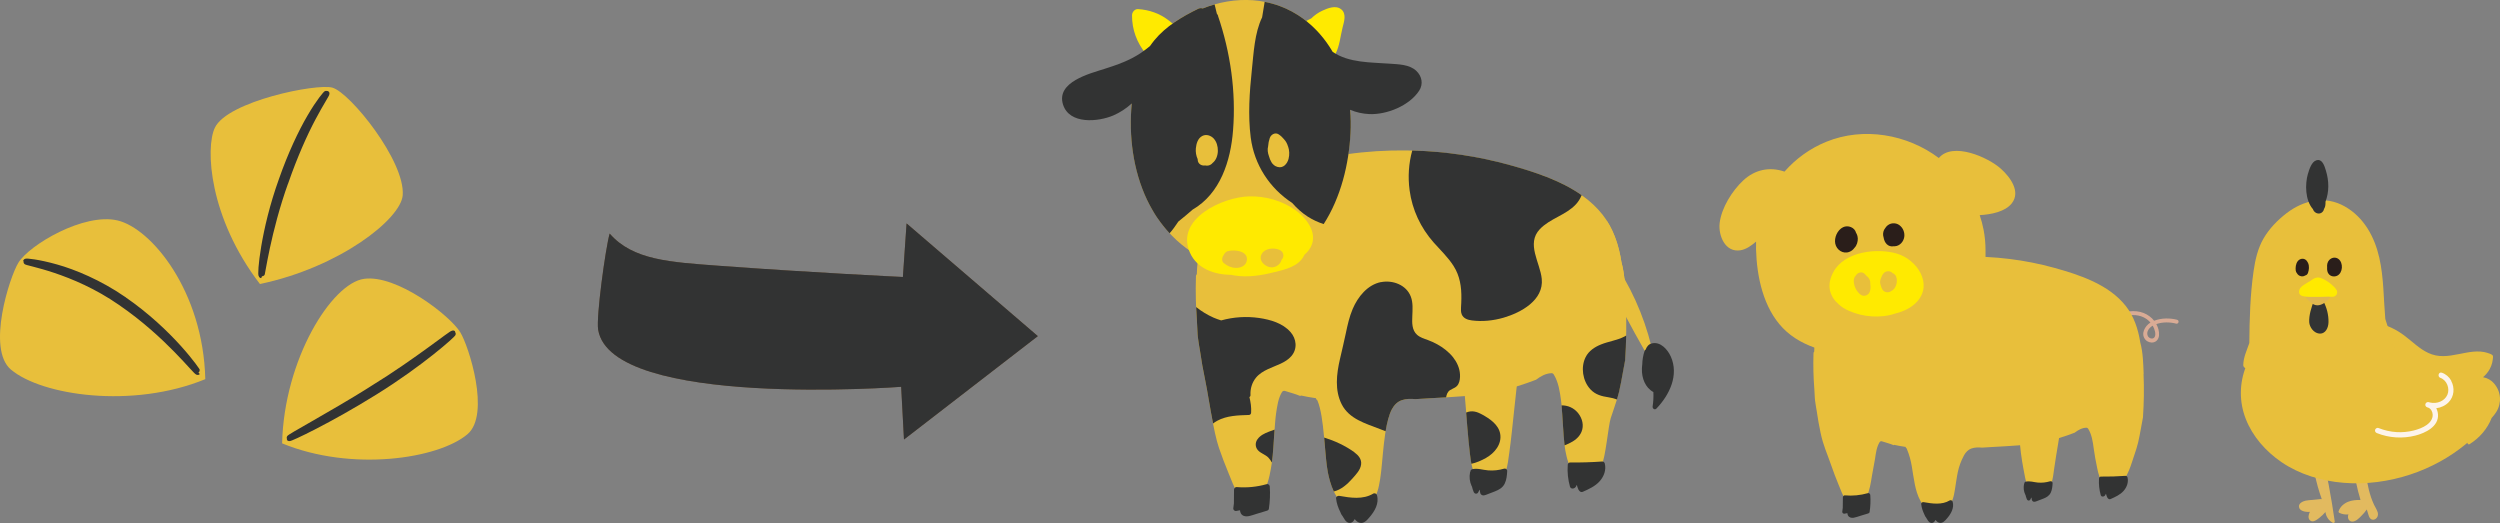 <?xml version="1.0" encoding="UTF-8"?><svg id="_レイヤー_2" xmlns="http://www.w3.org/2000/svg" viewBox="0 0 434.13 90.82"><rect x="0" y="0" width="434.13" height="90.82" fill="#808080" stroke="none"/><defs><style>.cls-1{fill:#7a5a37;}.cls-2{fill:#e0b74f;}.cls-3{fill:#e8bf3b;}.cls-4{fill:#ffea00;}.cls-5{stroke:#323333;stroke-miterlimit:10;}.cls-5,.cls-6{fill:#323333;}.cls-7{fill:#2a1e1a;}.cls-8{fill:#fdf4eb;}.cls-9{fill:#d9ab95;}.cls-10{fill:#e2ba5f;}</style></defs><g id="_レイヤー_1-2"><path class="cls-3" d="M57.72,15.22c-2.74-.77-18.19,2.36-20.4,6.94-1.7,3.51-1.03,15.63,7.82,27.16,13.9-2.92,24.46-11.3,24.79-15.4.47-5.92-9.13-17.83-12.21-18.7Z"/><path class="cls-5" d="M49.62,31.5c-3.16,8.79-4.07,16.33-4.21,16.31-.28,0,.31-7.7,3.5-16.56,1.55-4.43,3.37-8.3,4.93-10.95,1.55-2.66,2.8-4.12,2.87-4.07.1.07-.98,1.63-2.4,4.33-1.43,2.69-3.15,6.55-4.68,10.94Z"/><path class="cls-3" d="M3.2,45.61c1.93-3.11,11.39-8.7,17.21-7.33,5.88,1.38,14.88,12.28,15.24,27.56-12.67,5.21-28.43,2.83-33.75-1.66-4.26-3.59-.23-16.1,1.3-18.57Z"/><path class="cls-5" d="M21.38,51.93c8.38,5.75,13.08,12.66,12.97,12.68-.22.23-5.15-6.41-13.39-12.06-8.25-5.74-16.55-6.9-16.45-7.13,0-.08,2.06.08,5.24.98,3.18.89,7.45,2.67,11.63,5.52Z"/><path class="cls-3" d="M79.93,57.7c-1.84-2.96-11.06-10.07-16.71-9.28-5.65.79-13.89,14-14.23,28.57,12.08,4.97,27.1,2.7,32.18-1.58,4.06-3.43.22-15.35-1.24-17.7Z"/><path class="cls-5" d="M64.76,67.45c-7.91,4.93-14.64,8.44-14.53,8.65.07.14,6.95-3.08,14.91-8.04,7.97-4.95,13.66-10.04,13.54-10.17-.14-.18-6,4.63-13.93,9.56Z"/><path class="cls-1" d="M156.79,48.11l.64-9.31,22.79,19.57-23.24,17.95-.49-9.15s-50.4,3.83-52.62-9.93c-.36-2.22,1.28-14.14,2-16.68,4.02,4.63,10.52,4.96,18.94,5.59,15.64,1.17,31.98,1.95,31.98,1.95Z"/><path class="cls-6" d="M156.79,48.11l.64-9.31,22.79,19.57-23.24,17.95-.49-9.15s-50.4,3.83-52.62-9.93c-.36-2.22,1.28-14.14,2-16.68,4.02,4.63,10.52,4.96,18.94,5.59,15.64,1.17,31.98,1.95,31.98,1.95Z"/><path class="cls-9" d="M378.08,55.53c-1.3-.33-2.75-.32-4.01.17-.23-.29-.5-.56-.79-.77-1.33-1.01-3.12-1.12-4.66-.59-.41.14-.24.81.18.66,1.29-.45,2.77-.41,3.93.38.26.18.49.39.7.63-.97.61-1.76,1.99-.85,3,.35.38.92.56,1.42.43.57-.15.88-.65.92-1.22.05-.67-.14-1.34-.47-1.94,1.09-.39,2.38-.36,3.44-.08.43.11.61-.55.18-.66ZM373.86,56.62c.27.49.58,1.34.31,1.88-.27.52-1.02.27-1.21-.18-.28-.65.18-1.32.71-1.67.05-.03.1-.06.16-.09.01.02.02.03.03.05Z"/><path class="cls-3" d="M357.39,70.38c-1.87-.43-3.87-.83-5.68.21-1.83,1.04-1.18,3.92-.97,6.26.24,2.64.53,4,.93,6.11.23,1.21.92,2.53,1.95,2.26.4.06.83.05,1.14.02,1.58-.16,1.71-2.15,1.95-3.86.43-3.02.92-5.45,1.49-9.47.13-.88-.38-1.42-.82-1.52Z"/><path class="cls-3" d="M372.25,64.92c-.07-1.78-.11-3.7-.59-5.46-.36-2.33-1.11-4.55-2.52-6.33-2.94-3.73-8-5.4-12.41-6.62-10.05-2.78-21.52-2.72-31.34,1.03-.42.16-.82.33-1.22.52-2.04.75-3.65,1.92-4.92,3.38-1.43,1.45-2.56,3.2-3.3,5.28-.26.74-.46,1.5-.59,2.26-.11.06-.17.17-.19.31-.08.59-.12,1.19-.13,1.78-.07.06-.12.14-.12.25-.07,2.11-.02,4.22.15,6.33.02.49.05.98.08,1.46,0,.12.02.24.03.36.08.64.19,1.28.3,1.92.18,1.25.4,2.5.66,3.73.48,2.28,1.1,3.49,1.86,5.69.38,1.11.8,2.21,1.25,3.3.4.96.76,2,1.32,2.88.53.83,1.45,1.34,2.39.81.42-.24.7-.58.88-.98.13-.18.23-.38.32-.57.51-1.11.71-2.38.9-3.58.21-1.35.34-1.68.55-3.03.14-.95.27-2.03.79-2.86.08-.12.24-.2.38-.15.69.23,1.42.4,2.09.69,0-.03.01-.06.02-.08.67.15,1.36.27,2.05.37,0,.04,0,.09,0,.13.08.03.14.09.18.19.95,2.27.9,3.77,1.39,6.15.36,1.79,1.18,4.44,3.33,4.71.86.11,1.78-.2,2.42-.78.85-.77,1.04-1.94,1.22-3.02.39-2.32.43-3.78,1.57-5.91.3-.55.72-1,1.33-1.21.58-.2,1.22-.19,1.83-.14.6-.04,1.19-.07,1.77-.11,3.03-.18,6.1-.27,9.08-.9,1.78-.38,3.51-.93,5.2-1.58.61-.46,1.27-.85,2.06-.87.12,0,.23.07.29.17.65,1.04.82,2.33.98,3.52.19,1.41.3,1.81.57,3.21.19,1,.46,2.16,1.2,2.91.51.52,1.33.79,2.03.55.71-.25,1.22-.92,1.6-1.54.53-.87.91-1.83,1.22-2.8.61-1.88,1-2.79,1.35-4.73.18-1.02.39-2.05.57-3.08.17-2.51.21-5.03.1-7.55Z"/><path class="cls-3" d="M347.49,29.33c-2.25-2.04-8.41-4.75-10.81-1.89-5.49-4.13-13.09-5.45-19.54-2.82-2.83,1.15-5.3,2.95-7.26,5.18-2.58-.89-5.13-.35-7.15,1.52-1.93,1.79-3.8,4.78-4.11,7.42-.25,2.18.97,5.15,3.62,4.72,1.03-.17,1.91-.83,2.71-1.51-.02.44-.02.89-.01,1.34.13,4.76,1.26,10.16,4.66,13.68,1.76,1.82,4.01,2.96,6.41,3.7,1.78.84,3.75,1.31,5.73,1.46.53.04,1.07.05,1.6.05,3.37.47,6.98-.27,10.12-1.38,2.91-1.03,5.51-2.69,7.45-4.99.32-.3.61-.61.89-.94,2.04-2.41,2.9-5.51,2.91-8.7.08-.89.11-1.79.08-2.69,0-1.22-.11-2.43-.34-3.6-.17-.86-.39-1.7-.67-2.52,2.02-.12,4.42-.59,5.57-2.05,1.61-2.05-.31-4.58-1.85-5.97Z"/><path class="cls-7" d="M322.6,41.34c-.02-.33-.12-.64-.29-.91-.23-.94-1.4-1.39-2.26-.97-.98.47-1.57,1.81-1.35,2.86.23,1.09,1.36,1.85,2.46,1.41.36-.14.65-.38.86-.68.43-.42.62-1.11.59-1.7Z"/><path class="cls-7" d="M329.87,39.12c-.71-.53-1.69-.45-2.29.21-.07.08-.14.17-.2.27-.08.1-.15.2-.21.32-.2.43-.22.9-.08,1.31.14.93.76,1.72,1.79,1.53.06,0,.13,0,.19,0,.85-.06,1.49-.81,1.61-1.62.11-.74-.2-1.56-.81-2.01Z"/><path class="cls-4" d="M329.45,44.05c-3.53-1.04-9.13-.39-11.07,3.17-1.29,2.36-.63,4.31.96,5.66.47.44,1.05.81,1.71,1.08.01,0,.03.01.05.02,2.36,1.08,5.52,1.33,8,.47,1.5-.37,2.85-1.03,3.78-2.04,2.87-3.13-.04-7.35-3.43-8.35Z"/><path class="cls-3" d="M324.77,49.32c.03-.33-.03-.67-.22-.97-.11-.18-.26-.33-.43-.44-.09-.12-.19-.23-.3-.34-.53-.51-1.25-.24-1.57.29-.21.22-.33.52-.34.84-.02.92.42,1.82,1.11,2.41.62.54,1.54.17,1.72-.59.1-.4.1-.81.03-1.2Z"/><path class="cls-3" d="M329.28,48.04c-.12-.29-.35-.51-.62-.61-.39-.45-1.18-.43-1.56.02-.22.26-.37.55-.46.86-.06.12-.1.25-.13.39-.06.28-.02.57.08.83.06.27.16.53.31.77.3.49,1.09.61,1.53.23.8-.34,1.18-1.63.84-2.48Z"/><path class="cls-6" d="M324.78,85.97c-.02-.22-.21-.4-.43-.33-1.3.37-2.65.5-3.99.38-.19-.02-.34.17-.34.34,0,.61-.01,1.22-.02,1.83l-.09.68c-.02.17.18.36.34.34.19-.02.37-.06.55-.1.01.14.04.28.11.41.2.36.6.45.98.39.41-.07.81-.23,1.21-.35.44-.13.88-.27,1.32-.4.1-.03.22-.12.24-.24.15-.98.19-1.97.12-2.95Z"/><path class="cls-6" d="M339.07,87.11c-.06-.21-.31-.32-.5-.21-1.36.82-3.04.56-4.52.3-.2-.04-.46.09-.43.33.06.64.28,1.25.56,1.83.06.19.16.37.29.52.1.18.21.35.32.52.23.35.63.56,1.01.29.13-.1.22-.25.31-.4.17.23.39.43.67.49.56.13.96-.34,1.29-.72.71-.81,1.32-1.85,1.01-2.96Z"/><path class="cls-6" d="M369.44,82.88c-.04-.14-.18-.26-.33-.25-1.42.1-2.85.15-4.28.13-.23,0-.34.18-.33.35-.07.97.04,1.94.3,2.87.04.15.18.25.33.25.19,0,.35-.09.45-.25.05-.07.07-.15.11-.23.02.02.03.04.04.07.03.07.04.16.07.24.06.2.14.4.31.54.13.11.27.12.42.05.81-.36,1.66-.74,2.25-1.42.56-.64.88-1.51.66-2.36Z"/><path class="cls-6" d="M356.02,83.57c-.7.21-1.41.29-2.14.23-.71-.06-1.4-.33-2.12-.15-.12.03-.25.17-.24.31-.02.03-.04.06-.04.09-.13.63-.06,1.26.21,1.84,0,.02.03.03.04.05.06.25.13.5.24.75.13.31.5.31.63,0,.03-.06.05-.13.09-.19.03-.04.07-.07.1-.11,0,.08,0,.19.01.25.01.13.05.26.14.36.25.26.58.09.86-.02.33-.13.67-.25,1-.38.55-.21,1.04-.49,1.31-1.04.25-.52.3-1.1.33-1.67.01-.21-.22-.38-.41-.32Z"/><path class="cls-3" d="M287.24,62.27c-1.09-5.55-3.22-10.9-6.25-15.68-.67-1.05-1.38-2.08-2.14-3.07.02-.23-.14-.38-.33-.42-.11-.15-.23-.3-.34-.44-.31-.39-.86.16-.55.55.14.18.28.36.42.54-.2,1.51.17,2.99.76,4.39.69,1.64,1.58,3.2,2.41,4.77,1.72,3.25,3.49,6.47,5.31,9.66.23.4.79.12.71-.3Z"/><path class="cls-6" d="M290.12,61.88c-.54-1.19-1.78-2.6-3.26-2.25-.59.14-.9.57-1.09,1.08-.08.04-.14.11-.18.21-.26.77-.39,1.57-.41,2.37-.03.27-.06.53-.06.8-.04,1.57.58,3.23,1.99,3.99.04.83,0,1.67-.13,2.5-.05.35.35.68.65.38,2.29-2.38,3.96-5.83,2.49-9.09Z"/><path class="cls-4" d="M204.65,5.46c-.26-.78-1.08-1.43-1.7-1.91-1.55-1.21-3.37-1.84-5.32-1.97-.57-.04-1.04.51-1.05,1.05-.02,2.53.85,4.83,2.46,6.78.31.38.7.42,1.03.27,1.42.7,2.79-1.08,3.69-2.05.57-.62,1.19-1.25.88-2.16Z"/><path class="cls-4" d="M232.89,1.61c-.93-.75-2.32-.19-3.27.25-.73.34-1.36.79-1.91,1.33-1.67.76-3.14,2.04-1.74,3.81.85,1.08,2.16,2.01,3.3,2.76.95.63,2.09.67,2.67-.46.68-1.31.84-3.08,1.2-4.51.25-1.01.74-2.39-.25-3.19Z"/><path class="cls-3" d="M262.98,59.74c-2.43-.55-5.03-1.08-7.4.27-2.39,1.36-1.54,5.1-1.26,8.15.32,3.43.69,9.68,1.21,12.43.3,1.58,1.2,3.3,2.54,2.95.52.08,1.08.07,1.49.03,2.06-.21,2.23-2.8,2.54-5.03.56-3.93,1.2-11.57,1.94-16.81.16-1.15-.49-1.85-1.07-1.98Z"/><path class="cls-3" d="M282.34,52.63c-.1-2.31-.15-4.82-.77-7.11-.46-3.04-1.45-5.92-3.28-8.24-3.83-4.86-10.42-7.03-16.16-8.62-13.09-3.62-28.03-3.54-40.81,1.34-.54.21-1.07.43-1.59.67-2.66.97-4.76,2.5-6.41,4.4-1.87,1.89-3.34,4.17-4.3,6.88-.34.96-.6,1.95-.77,2.95-.14.07-.23.23-.25.4-.1.77-.15,1.54-.17,2.32-.09.07-.15.18-.15.32-.09,2.75-.02,5.5.19,8.24.02.64.06,1.28.1,1.9.01.16.03.31.04.47.11.84.24,1.67.39,2.5.23,1.63.52,3.25.86,4.86.63,2.96,1.43,9.02,2.42,11.88.5,1.45,1.04,2.88,1.63,4.3.52,1.25.99,2.61,1.72,3.75.69,1.09,1.88,1.74,3.11,1.06.55-.31.91-.76,1.15-1.27.16-.24.3-.5.42-.75.67-1.45.93-3.1,1.17-4.66.27-1.76.45-6.65.71-8.41.19-1.23.36-2.64,1.03-3.73.1-.16.31-.26.49-.2.9.29,1.85.52,2.73.9,0-.04.01-.07.02-.11.88.19,1.77.35,2.67.48,0,.06,0,.11.01.17.1.04.19.12.24.24,1.24,2.95,1.18,9.38,1.81,12.48.47,2.33,1.54,5.79,4.33,6.13,1.13.14,2.31-.26,3.15-1.01,1.11-1,1.35-2.52,1.59-3.93.51-3.03.56-9.39,2.05-12.16.39-.72.94-1.31,1.73-1.58.75-.26,1.58-.25,2.39-.18.78-.05,1.55-.09,2.31-.14,3.95-.24,7.94-.35,11.83-1.18,2.31-.49,4.57-1.21,6.77-2.05.79-.6,1.65-1.1,2.69-1.14.16,0,.3.09.38.22.84,1.35,1.07,3.04,1.28,4.59.25,1.84.39,6.82.74,8.65.25,1.3.59,2.81,1.56,3.79.67.67,1.73,1.03,2.64.71.93-.33,1.59-1.19,2.08-2,.69-1.13,1.18-6.86,1.59-8.12.8-2.44,1.31-3.63,1.76-6.15.24-1.33.51-2.67.74-4.01.22-3.27.27-6.55.13-9.83Z"/><path class="cls-6" d="M220.51,84.51c-.02-.28-.27-.52-.57-.43-1.69.48-3.45.65-5.2.5-.24-.02-.44.22-.45.45,0,.79-.01,1.59-.02,2.38l-.11.88c-.03.22.23.47.45.45.24-.03.48-.07.72-.13.01.18.05.37.14.53.26.47.78.59,1.27.51.53-.09,1.06-.3,1.57-.45.57-.17,1.15-.35,1.72-.52.14-.04.29-.16.31-.31.19-1.28.25-2.56.16-3.85Z"/><path class="cls-6" d="M239.12,85.99c-.08-.27-.41-.42-.66-.27-1.77,1.07-3.95.73-5.88.39-.26-.05-.6.12-.57.43.08.83.36,1.63.74,2.38.08.25.2.48.37.68.13.23.27.45.42.67.3.45.82.73,1.31.38.17-.12.29-.33.4-.51.22.3.51.55.87.64.73.18,1.25-.44,1.68-.94.92-1.06,1.72-2.42,1.31-3.86Z"/><path class="cls-6" d="M278.67,80.47c-.05-.18-.24-.34-.43-.33-1.85.13-3.71.19-5.57.17-.3,0-.44.23-.43.46-.09,1.26.05,2.53.39,3.74.06.19.23.32.43.33.25,0,.45-.12.59-.32.06-.09.09-.2.14-.3.02.03.04.05.06.09.04.1.06.21.09.31.08.27.19.52.4.7.17.14.35.16.54.07,1.05-.46,2.16-.97,2.93-1.85.73-.84,1.15-1.96.86-3.07Z"/><path class="cls-6" d="M261.2,81.38c-.91.27-1.84.38-2.79.3-.92-.07-1.83-.42-2.76-.2-.16.04-.32.23-.31.41-.02.04-.05.07-.06.12-.17.81-.07,1.64.27,2.39.01.02.03.04.05.06.08.33.17.66.31.97.17.4.65.41.82,0,.03-.08.07-.17.12-.24.03-.05.09-.1.13-.14-.01.1,0,.24.02.33.02.17.06.34.18.47.33.34.76.12,1.12-.02.43-.17.87-.33,1.3-.5.71-.28,1.36-.64,1.7-1.36.33-.68.39-1.44.43-2.18.01-.28-.28-.49-.54-.41Z"/><path class="cls-3" d="M229.11,5.81c-4.14-4.65-9.92-6.58-16.03-5.54-1.46.25-2.88.65-4.22,1.19-.24-.08-.51-.08-.8.06-2.8,1.37-5.58,3.02-7.59,5.45-1.96,2.37-3.06,5.29-3.58,8.3-1.1,6.41-.51,13.45,2.28,19.38,2.47,5.25,6.97,9.73,12.63,11.34,5.89,1.67,12.26,0,16.27-4.68,4.22-4.92,6.1-11.84,6.44-18.21.33-6.2-1.21-12.59-5.4-17.3Z"/><path class="cls-6" d="M211.54,2.78c-.05-.16-.14-.29-.23-.4-.13-.54-.25-1.07-.39-1.61-.7.2-1.39.43-2.06.7-.24-.08-.51-.08-.8.06-2.8,1.37-5.58,3.02-7.59,5.45-.27.33-.52.66-.76,1.01-.51.42-1.03.82-1.58,1.19-1.95,1.32-4.1,2.07-6.33,2.78-2.56.82-8.45,2.28-7.2,6.21,1.11,3.48,6.11,2.99,8.7,1.89,1.22-.52,2.29-1.24,3.23-2.1-.54,5.65.23,11.59,2.63,16.69.14.3.29.59.44.88.06.11.12.22.18.33.09.17.19.35.29.52.08.14.17.28.25.43.08.13.15.25.23.38.11.17.21.34.32.5.04.06.08.12.12.17.64.93,1.34,1.82,2.11,2.65.29-.32.55-.65.78-.97.25-.36.5-.72.75-1.08,0,0,.01,0,.02-.01.82-.66,1.65-1.34,2.45-2.05,4.8-2.78,6.61-8.45,7.02-13.77.53-6.7-.45-13.51-2.61-19.86Z"/><path class="cls-6" d="M245.93,12.29c-1.18-1.1-3.05-1.12-4.56-1.23-3.36-.25-7.12-.12-9.96-2.06-.65-1.12-1.41-2.19-2.29-3.18-2.62-2.94-5.9-4.8-9.51-5.5-.15.9-.29,1.79-.44,2.69-1.32,2.72-1.47,6.21-1.78,9.1-.41,3.86-.69,7.9-.2,11.76.61,4.76,3.3,8.83,7.2,11.37.79.9,1.68,1.72,2.71,2.38.85.54,1.78.98,2.76,1.29,2.98-4.63,4.38-10.4,4.66-15.79.07-1.35.05-2.71-.07-4.06,1.05.45,2.19.7,3.33.75,3.02.13,6.95-1.44,8.66-4.06.75-1.15.49-2.53-.51-3.46Z"/><path class="cls-3" d="M210.78,24.07c-.51-.54-1.31-.82-2-.46-.78.4-1.04,1.34-1.12,2.16-.06.61.05,1.3.32,1.87,0,.03,0,.07,0,.1.03.76.72,1.09,1.3.99.29.07.61.05.92-.12.15-.08.27-.19.37-.31,1.19-.93,1.18-3.18.2-4.23Z"/><path class="cls-3" d="M223.67,25.44c-.14-.48-.37-.91-.68-1.24-.27-.33-.58-.63-.95-.87-.6-.4-1.33.03-1.54.63-.16.46-.26.96-.29,1.46-.15.52-.06,1.15.15,1.71.1.37.24.72.43,1.04.22.37.57.68.98.79.03.01.06.03.09.03.97.28,1.67-.54,1.9-1.4.19-.74.15-1.48-.08-2.16Z"/><path class="cls-4" d="M224.9,36.46c-2.29-1.63-5.16-2.42-7.96-2.36-4.56.1-12.94,3.89-10.3,9.79,1.26,2.81,4.28,3.81,7.15,3.84.2.04.39.08.55.1,2.31.39,4.67,0,6.92-.56,1.95-.48,4.31-.99,5.24-2.99,0-.02.01-.04.02-.05.3-.25.57-.53.8-.85,1.83-2.57-.28-5.4-2.42-6.93Z"/><path class="cls-3" d="M213.21,43.61c-.32.09-.59.37-.72.69-.32.4-.4,1.06.05,1.41.6.48,1.25.78,2.03.81.75.03,1.65-.28,1.89-1.07.57-1.84-2.06-2.18-3.25-1.84Z"/><path class="cls-3" d="M222.82,44.08c-.11-.38-.38-.59-.73-.73-.91-.37-2.4-.23-2.96.69-.75,1.21.65,2.47,1.84,2.38.77-.06,1.42-.63,1.59-1.32.27-.24.36-.68.27-1.02Z"/><path class="cls-6" d="M258.05,79.52c1.48-.83,2.78-2.39,2.46-4.19-.29-1.61-1.81-2.61-3.14-3.35-.88-.49-1.76-.76-2.74-.35,0,0-.02,0-.03.01.25,3.21.55,6.92.91,8.9.86-.18,1.77-.59,2.53-1.01Z"/><path class="cls-3" d="M276.82,49.11c1.02.9,2.23,1.7,3.44,2.31.68.34,1.37.48,2.04.37-.08-2.07-.19-4.26-.74-6.27-.4-2.59-1.17-5.05-2.52-7.16-1.21,1.08-2.3,2.29-3.24,3.62-.78,1.11-1.29,2.34-1.06,3.72.23,1.35,1.06,2.52,2.07,3.41Z"/><path class="cls-6" d="M224.08,57.64c-1.35-1.53-3.47-2.13-5.41-2.42-2.21-.32-4.46-.18-6.61.42-.44-.14-.89-.29-1.32-.48-1.09-.48-2.1-1.1-3.03-1.84.04.95.09,1.9.16,2.84.02.64.06,1.28.1,1.9.01.16.03.31.04.47.11.84.24,1.67.39,2.5.23,1.63.52,3.25.86,4.86.39,1.85.85,4.91,1.39,7.65.23-.18.47-.33.72-.47,1.67-.91,3.66-.95,5.5-1.01.22,0,.38-.17.39-.39.06-.94-.08-1.85-.3-2.73.12-.05.2-.16.19-.33-.06-1.09.26-2.17.95-3.02.55-.68,1.3-1.12,2.08-1.49,1.37-.65,3.05-1.07,4.07-2.26,1.09-1.28.9-2.99-.17-4.21Z"/><path class="cls-6" d="M271.17,70.4c.17,1.87.3,5.04.52,6.94.25-.1.5-.21.74-.32.93-.43,1.79-1.05,2.2-2.03.46-1.09.15-2.32-.57-3.23-.77-.96-1.81-1.37-2.89-1.37Z"/><path class="cls-6" d="M245.24,26.14c-.62,2.23-.77,4.59-.46,6.9.46,3.41,1.92,6.51,4.19,9.08,1.18,1.33,2.5,2.57,3.46,4.09,1.09,1.72,1.37,3.62,1.34,5.63,0,.5-.03,1-.06,1.49-.02.43-.04.87.13,1.28.3.7,1.04.94,1.74,1.03,1.84.24,3.76.04,5.54-.48,3.03-.89,6.96-3.03,6.61-6.72-.27-2.83-2.74-6.11-.34-8.64,1.76-1.86,4.49-2.42,6.25-4.3.45-.48.78-1.02,1.01-1.61-3.69-2.6-8.33-4.08-12.52-5.24-5.41-1.5-11.13-2.36-16.89-2.51Z"/><path class="cls-6" d="M218.37,76.27c-.42.58-.42,1.34.05,1.89.51.59,1.32.76,1.85,1.32.23.25.42.53.59.83,0-.03.01-.07.02-.1.17-1.13.31-3.55.45-5.61-.34.12-.67.24-1,.37-.73.28-1.49.64-1.96,1.3Z"/><path class="cls-6" d="M282.21,62.46c.1-1.4.15-2.8.18-4.19-.11.07-.22.13-.34.19-1.26.65-2.71.82-4.02,1.35-1.1.44-2.13,1.11-2.68,2.2-.45.89-.57,1.91-.43,2.89.15,1,.57,1.97,1.26,2.71.86.93,1.96,1.21,3.18,1.39.51.08.98.2,1.43.37.26-.85.48-1.73.69-2.89.24-1.33.51-2.67.74-4.01Z"/><path class="cls-6" d="M239.82,48.98c-2.35.46-4.03,2.57-4.92,4.66-.58,1.36-.9,2.81-1.2,4.25-.31,1.5-.68,2.99-1.02,4.49-.59,2.58-.93,5.38.31,7.83,1.3,2.56,4.16,3.33,6.65,4.3.32.13.65.25.97.38.25-1.51.59-2.87,1.09-3.82.39-.72.94-1.31,1.73-1.58.75-.26,1.58-.25,2.39-.18.78-.05,1.55-.09,2.31-.14.99-.06,1.99-.11,2.99-.17.09-.53.27-1.01.71-1.27.54-.33,1.08-.42,1.41-1.03.27-.5.32-1.13.29-1.69-.06-1.1-.53-2.11-1.2-2.97-.75-.94-1.73-1.69-2.78-2.27-.51-.28-1.05-.52-1.59-.72-.65-.24-1.36-.44-1.89-.92-.91-.81-.87-2.11-.82-3.23.04-1.12.15-2.32-.26-3.39-.77-2.04-3.14-2.92-5.17-2.52Z"/><path class="cls-6" d="M235.2,78.54c-1.58-1.14-3.4-1.98-5.26-2.56.21,2.29.35,4.57.65,6.07.2,1,.52,2.21,1.03,3.3,1.27-.31,2.34-1.25,3.21-2.23.62-.71,1.42-1.5,1.53-2.48.11-.91-.47-1.58-1.17-2.09Z"/><path class="cls-10" d="M412.85,88.86c-.14-.42-.39-.79-.58-1.18-.2-.43-.38-.87-.53-1.31-.3-.89-.52-1.81-.69-2.73-.18-.93-.31-1.87-.44-2.81-.07-.5-.14-1-.21-1.51-.05-.37-.11-.74-.3-1.07-.33-.54-1.06-.66-1.39-.05-.15.28-.18.62-.17.93.02.49.07.98.11,1.46.21,2.11.64,4.2,1.26,6.23-.74-.01-1.48.04-2.17.32-.75.31-1.38.87-1.64,1.65-.03.09.02.22.11.26.51.25,1.07.34,1.61.28-.04.08-.07.17-.08.27-.07.48.21.98.74.98.6,0,1.15-.57,1.54-.96.36-.35.69-.74.98-1.15.1.32.2.65.3.97.1.32.24.66.58.78.32.11.65-.05.85-.3.25-.31.26-.71.13-1.07Z"/><path class="cls-10" d="M405.43,90.53c-.3-2.11-.65-4.21-1.04-6.3-.2-1.05-.41-2.09-.63-3.13-.11-.52-.23-1.04-.35-1.56-.09-.41-.18-.82-.34-1.21-.28-.67-.8-1.33-1.6-1.18-.09.02-.18.13-.17.22.18,3.19.82,6.34,1.89,9.34-.04-.03-.09-.06-.16-.05l-1.47.15c-.4.04-.82.05-1.22.14-.49.12-1.21.47-1.12,1.08.09.68,1.01.86,1.57.87.11,0,.22,0,.33-.02-.23.43-.39,1.09,0,1.47.51.5,1.24-.12,1.66-.44.38-.3.73-.63,1.04-1,.09.78.56,1.5,1.28,1.87.19.1.37-.06.34-.26Z"/><path class="cls-3" d="M433.11,66.59c-.49-.56-1.17-.96-1.93-1.09.48-.4.88-.88,1.17-1.42.19-.35.34-.73.43-1.11.05-.2.08-.39.1-.59.02-.18.07-.43.01-.6-.1-.27-.73-.43-1-.52-.37-.11-.76-.18-1.15-.21-.84-.06-1.69.05-2.51.2-1.72.3-3.54.84-5.3.46-1.75-.37-3.08-1.55-4.37-2.61-.66-.54-1.33-1.08-2.07-1.53-.79-.49-1.65-.88-2.54-1.19-1.81-.64-3.76-.94-5.69-1.07-3.81-.26-7.86-.05-11.38,1.42-3.22,1.34-5.61,3.82-6.83,6.83-1.2,2.95-1.23,6.22-.07,9.18,1.17,3.01,3.42,5.61,6.22,7.52,3.12,2.12,6.92,3.27,10.77,3.58,3.91.32,7.9-.22,11.59-1.44,3.55-1.17,6.84-2.98,9.63-5.28.1-.08.19-.17.29-.25-.04.18.16.39.37.26,1.77-1.11,3.12-2.72,3.83-4.55.3-.32.57-.66.8-1.03.97-1.55.86-3.54-.38-4.95Z"/><path class="cls-3" d="M389.55,63.37c.02-1.31.62-2.55,1.05-3.8.03-4.17.15-8.37.74-12.5.28-1.95.73-3.94,1.73-5.66.99-1.71,2.42-3.17,3.97-4.37,2.99-2.31,6.74-3.12,10.14-1.19,3.32,1.88,5.17,5.28,5.99,8.91.79,3.48.73,7.08,1.04,10.62.73,2.27,1.43,4.54,1.99,6.86.17.7-.51,1.2-1.12.79l-1.5-1c-.16-.11-.41-.36-.6-.4-.03-.04-.07-.09-.1-.13-.17.15-.34.32-.5.49-.58.61-1.03,1.63-1.82,1.99-.65.29-1.16-.03-1.59-.5-.59-.66-1.13-1.38-1.67-2.1-.36.6-.71,1.2-1.07,1.79-.36.6-.74,1.3-1.52,1.37-.78.06-1.28-.64-1.78-1.13-.56-.55-1.11-1.1-1.67-1.65-.87,1.81-2.5,4.56-4.17,2.57-.45-.54-.91-1.07-1.43-1.55-.39-.35-1.19-1.27-1.76-1.09-.17.05-.48.46-.63.59-.26.22-.53.44-.81.63-.61.43-1.27.77-1.96,1.07-.39.17-.96-.15-.96-.6Z"/><path class="cls-6" d="M401,55.95c-.07-1.19.39-2.62.81-3.72.17-.45.67-.52,1.01-.32.25,0,.5.11.64.39.59,1.13.91,2.36.89,3.63-.01.95-.49,2.12-1.65,1.99-.92-.11-1.64-1.1-1.7-1.97Z"/><path class="cls-6" d="M400.79,30.16c.21-.73.62-2.09,1.47-2.33,1.04-.3,1.4,1.04,1.63,1.77.56,1.81.59,3.69-.06,5.42,0,.41,0,.84-.22,1.2-.02.03-.03.05-.05.07-.01.1-.04.21-.11.32-.27.47-.83.6-1.29.34-.27-.15-.43-.38-.52-.64-1.35-1.53-1.39-4.32-.86-6.15Z"/><path class="cls-7" d="M404.11,46.45c-.04-.47.03-.94.37-1.3.42-.44,1.08-.56,1.58-.19.9.65.81,2.46-.23,2.93-.48.22-1.09.12-1.43-.29-.25-.29-.32-.73-.29-1.14Z"/><path class="cls-7" d="M398.66,47.02c-.07-.55,0-1.22.35-1.67.4-.51,1.14-.58,1.56-.06.05.06.09.13.13.2.04.06.08.13.11.2.23.54.16,1.18-.03,1.72-.1.26-.29.39-.49.43-.18.12-.39.17-.65.14-.37-.05-.64-.27-.79-.56-.09-.1-.16-.23-.18-.4Z"/><path class="cls-2" d="M401.24,50.61c.51.28,1.04.42,1.63.37.16-.01.3.02.42.09.03-.03.06-.05.08-.08.63-.65,1.76.2,1.13.86-.53.55-1.26,1.17-2.08,1.17-.81,0-1.49-.77-2.01-1.31-.48-.5.21-1.43.83-1.1Z"/><path class="cls-4" d="M400.4,49.26c.24-.15.55-.35.87-.53.53-.41,1.12-.71,1.79-.43.07.03.14.06.21.09.05.02.11.05.16.07,0,0,.01,0,.02,0,.04.02.08.04.12.06.59.31,1.16.71,1.63,1.19.2.17.36.34.47.54.01.02.03.04.05.06.22.31.17.79-.12,1.01-.12.11-.28.2-.42.21-.29.02-.59,0-.9-.02-.65.03-1.3.05-1.95.04-.85,0-1.86.08-2.66-.2-.23-.08-.41-.32-.43-.56-.08-.76.58-1.17,1.17-1.54Z"/><path class="cls-8" d="M425.67,66.12c-.36-.66-.94-1.16-1.64-1.4-.57-.2-.81.7-.25.9,1.13.39,1.68,1.87,1.21,2.94-.49,1.12-1.84,1.61-2.99,1.34-.08-.03-.17-.06-.26-.07-.59-.11-.82.7-.25.9.07.02.14.05.21.07.46.2.72.7.74,1.21.03.73-.43,1.34-1,1.76-.7.5-1.53.79-2.35,1-.94.23-1.91.32-2.87.27-1.1-.06-2.18-.31-3.21-.72-.23-.09-.51.1-.57.32-.07.27.09.48.32.57,2.1.85,4.48.99,6.67.43,1.72-.44,4.1-1.56,3.93-3.7-.03-.36-.13-.72-.3-1.05.81-.1,1.59-.46,2.16-1.05.96-1,1.08-2.5.43-3.7Z"/></g></svg>